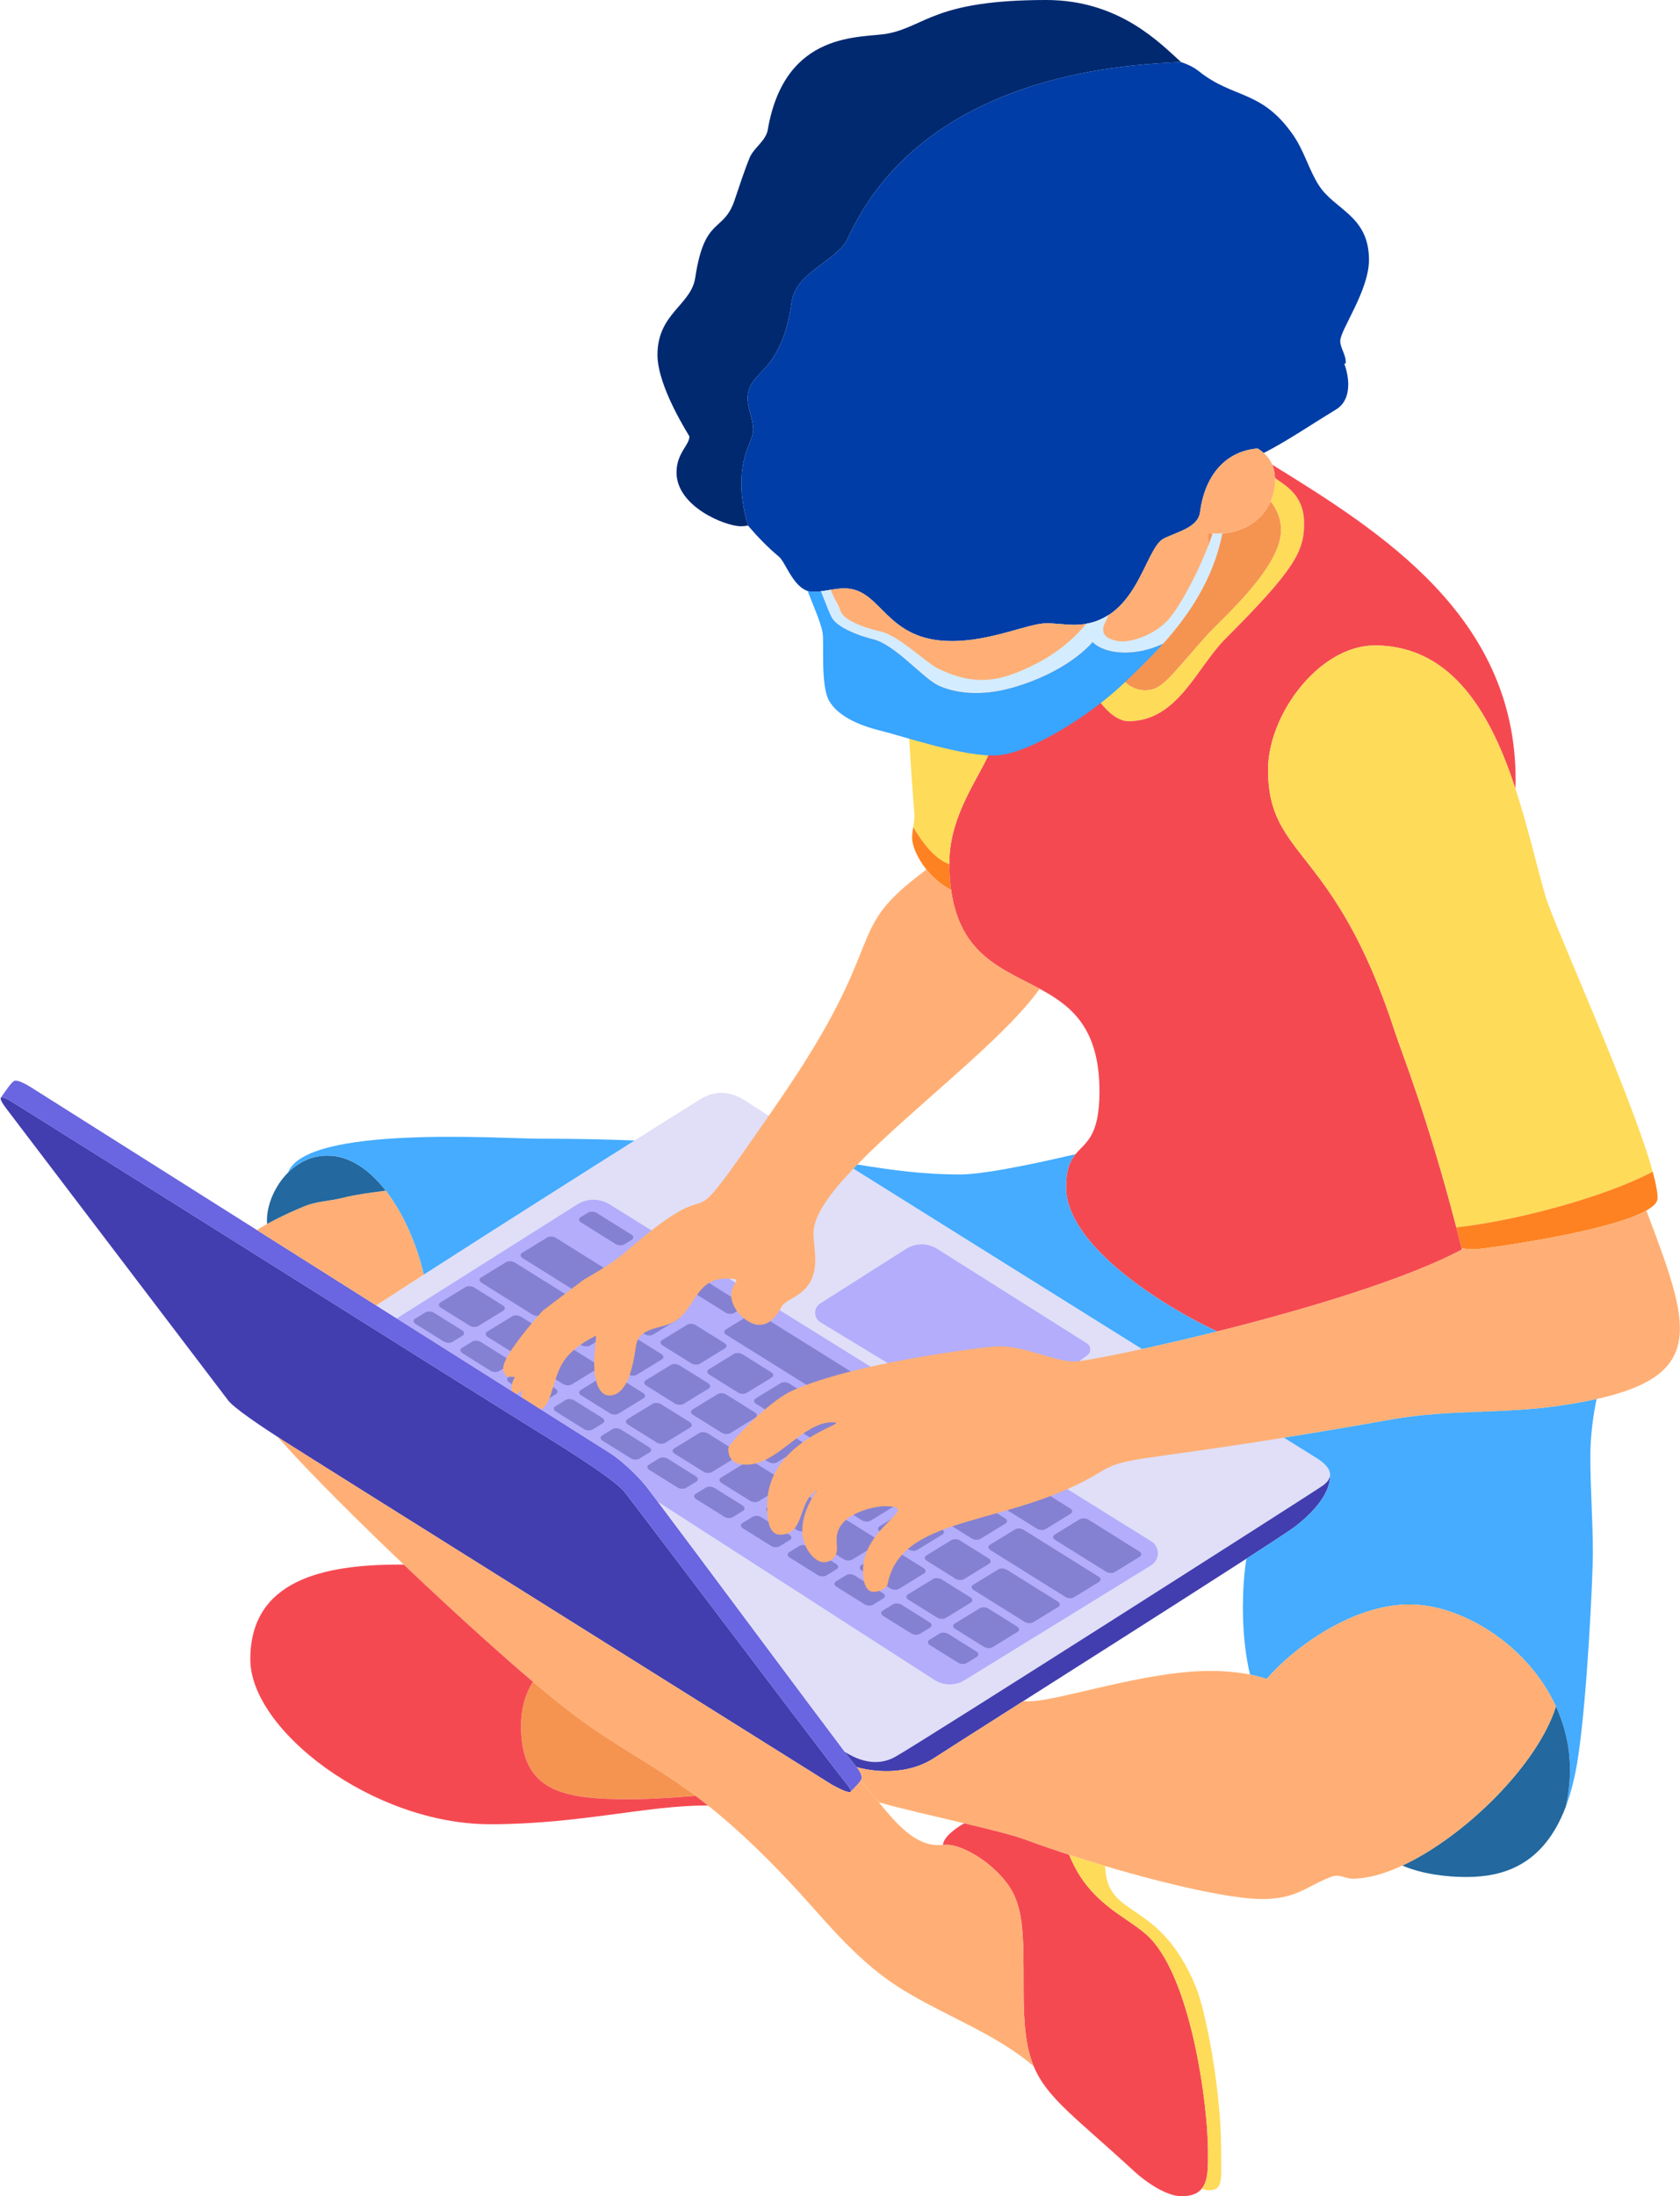 <?xml version="1.0" encoding="UTF-8"?><svg xmlns="http://www.w3.org/2000/svg" xmlns:xlink="http://www.w3.org/1999/xlink" height="700.0" preserveAspectRatio="xMidYMid meet" version="1.0" viewBox="-0.2 0.0 535.6 700.0" width="535.6" zoomAndPan="magnify"><defs><clipPath id="a"><path d="M 231 385 L 535.359 385 L 535.359 508 L 231 508 Z M 231 385"/></clipPath></defs><g><g><path d="M 270.961 571.086 C 270.48 571.562 267.84 570.383 265.047 568.848 C 265.047 568.848 96.406 463.25 90.016 459.094 C 83.609 454.938 73.848 448.531 72.254 445.969 L 1.695 353.176 C 0.344 351.371 -0.242 350.191 0.094 349.828 C 0.371 349.559 1.195 349.777 2.656 350.613 C 4.875 351.883 71.18 393.562 119.965 424.188 C 121.887 425.398 123.777 426.586 125.641 427.75 C 131.891 431.676 137.781 435.383 143.121 438.723 C 157.098 447.484 167.301 453.871 170.328 455.734 C 183.613 463.891 195.93 471.891 198.809 475.41 C 200.766 477.812 230.586 517.266 250.801 543.898 C 260.266 556.359 267.629 566.008 269.051 567.734 C 270.762 569.809 271.258 570.785 270.961 571.086" fill="#423eaf"/></g><g><path d="M 274.465 566.879 C 274.312 567.934 271.449 570.547 270.961 571.086 C 271.258 570.785 270.762 569.809 269.051 567.734 C 267.629 566.008 260.266 556.359 250.801 543.898 C 230.586 517.266 200.766 477.812 198.809 475.41 C 195.93 471.891 183.613 463.891 170.328 455.734 C 167.301 453.871 157.098 447.484 143.121 438.723 C 137.781 435.383 131.898 431.684 125.648 427.758 C 123.785 426.598 121.887 425.398 119.965 424.188 C 71.18 393.562 4.875 351.883 2.656 350.613 C 1.195 349.777 0.371 349.551 0.094 349.816 C 1.234 348.273 3.367 344.883 4.414 344.488 C 5.457 344.105 8.281 345.602 10.5 347.07 L 119.734 416.066 L 126.281 420.195 L 194.324 463.172 C 197.129 464.93 202.246 469.41 205.527 473.414 C 205.961 473.941 207.383 475.816 209.551 478.676 C 221.934 495.121 258.434 544.234 269.109 558.336 C 270.738 560.504 271.77 561.84 272.008 562.109 C 272.363 562.512 272.672 562.887 272.949 563.23 C 274.242 564.91 274.602 566.008 274.465 566.879" fill="#6a65e0"/></g><g><path d="M 346.492 431.945 L 336.402 439.527 L 303.535 447.055 L 261.199 421.363 C 259.098 419.906 259.164 416.777 261.324 415.402 L 288.672 398.027 C 291.688 396.117 295.527 396.109 298.551 398.008 L 346.34 428.145 C 347.703 429.008 347.777 430.977 346.492 431.945 Z M 419.363 464.613 C 413.363 460.898 243.082 354.57 239.848 352.418 C 236.613 350.25 230.73 345.574 222.809 350.5 C 215.129 355.27 155.426 392.863 119.734 416.066 L 126.281 420.195 L 183.797 383.879 C 186.965 381.883 190.984 381.871 194.164 383.848 L 366.805 491.215 C 369.676 493 369.668 497.176 366.785 498.941 L 307.363 535.516 C 304.367 537.359 300.578 537.32 297.621 535.41 L 209.551 478.676 C 221.934 495.121 258.434 544.234 269.109 558.336 C 273.371 561.082 279.305 563.184 285.094 560.008 C 292.523 555.934 418.531 475.652 421.523 473.492 C 422.918 472.492 423.84 471.312 423.84 469.969 C 423.84 468.402 422.59 466.609 419.363 464.613" fill="#e0dff7"/></g><g><path d="M 423.84 469.969 C 424.105 475.883 418.531 482.016 412.77 486.488 C 407.012 490.973 308.008 553.535 297.656 560.293 C 288.684 566.16 277.836 564.613 272.957 563.242 C 272.672 562.887 272.363 562.512 272.008 562.109 C 271.77 561.84 270.738 560.504 269.109 558.336 C 273.371 561.082 279.305 563.184 285.094 560.008 C 292.523 555.934 418.531 475.652 421.523 473.492 C 422.918 472.492 423.84 471.312 423.84 469.969" fill="#423eaf"/></g><g><path d="M 346.492 431.945 L 336.402 439.527 L 303.535 447.055 L 261.199 421.363 C 259.098 419.906 259.164 416.777 261.324 415.402 L 288.672 398.027 C 291.688 396.117 295.527 396.109 298.551 398.008 L 346.34 428.145 C 347.703 429.008 347.777 430.977 346.492 431.945" fill="#b3adfb"/></g><g><path d="M 366.785 498.941 L 307.363 535.516 C 304.367 537.359 300.578 537.32 297.621 535.41 L 209.551 478.676 C 207.383 475.816 205.961 473.941 205.527 473.414 C 202.246 469.41 197.129 464.93 194.324 463.172 L 126.281 420.195 L 183.797 383.879 C 186.965 381.883 190.984 381.871 194.164 383.848 L 366.805 491.215 C 369.676 493 369.668 497.176 366.785 498.941" fill="#b3adfb"/></g><g><path d="M 312.172 512.582 C 312.879 512.148 314.105 512.203 314.914 512.707 L 324.039 518.402 C 324.848 518.906 324.926 519.668 324.219 520.102 L 316.215 525.008 C 315.504 525.441 314.273 525.383 313.469 524.879 L 304.344 519.184 C 303.535 518.68 303.457 517.918 304.164 517.484 L 312.172 512.582" fill="#8581d2"/></g><g><path d="M 297.266 503.277 C 297.973 502.844 299.203 502.898 300.008 503.402 L 309.133 509.098 C 309.941 509.602 310.02 510.363 309.312 510.797 L 301.309 515.699 C 300.598 516.137 299.371 516.078 298.562 515.574 L 289.438 509.879 C 288.633 509.375 288.551 508.613 289.258 508.18 L 297.266 503.277" fill="#8581d2"/></g><g><path d="M 282.359 493.973 C 283.066 493.535 284.297 493.594 285.102 494.098 L 294.227 499.793 C 295.035 500.297 295.117 501.059 294.406 501.492 L 286.402 506.395 C 285.691 506.828 284.465 506.773 283.656 506.27 L 274.531 500.574 C 273.727 500.07 273.645 499.309 274.355 498.875 L 282.359 493.973" fill="#8581d2"/></g><g><path d="M 329.086 474.945 C 329.797 474.512 331.023 474.57 331.832 475.074 L 340.957 480.77 C 341.762 481.273 341.844 482.031 341.137 482.469 L 333.129 487.371 C 332.422 487.805 331.191 487.746 330.387 487.242 L 321.262 481.547 C 320.453 481.043 320.371 480.281 321.082 479.848 L 329.086 474.945" fill="#8581d2"/></g><g><path d="M 314.18 465.641 C 314.891 465.207 316.117 465.262 316.926 465.77 L 326.051 471.465 C 326.855 471.969 326.938 472.727 326.23 473.16 L 318.223 478.066 C 317.516 478.5 316.285 478.441 315.48 477.938 L 306.355 472.242 C 305.547 471.738 305.469 470.977 306.176 470.543 L 314.18 465.641" fill="#8581d2"/></g><g><path d="M 267.453 484.664 C 268.16 484.23 269.391 484.289 270.199 484.793 L 279.32 490.488 C 280.129 490.992 280.211 491.754 279.5 492.188 L 271.496 497.09 C 270.789 497.523 269.559 497.469 268.754 496.965 L 259.629 491.266 C 258.82 490.762 258.738 490.004 259.449 489.57 L 267.453 484.664" fill="#8581d2"/></g><g><path d="M 252.547 475.359 C 253.258 474.926 254.484 474.984 255.293 475.488 L 264.418 481.184 C 265.223 481.688 265.305 482.449 264.598 482.883 L 256.59 487.785 C 255.883 488.219 254.652 488.16 253.848 487.656 L 244.723 481.961 C 243.914 481.457 243.836 480.699 244.543 480.262 L 252.547 475.359" fill="#8581d2"/></g><g><path d="M 237.641 466.055 C 238.352 465.621 239.578 465.676 240.387 466.184 L 249.512 471.879 C 250.316 472.383 250.398 473.141 249.691 473.574 L 241.684 478.48 C 240.977 478.914 239.746 478.855 238.941 478.352 L 229.816 472.656 C 229.008 472.152 228.93 471.391 229.637 470.957 L 237.641 466.055" fill="#8581d2"/></g><g><path d="M 222.738 456.75 C 223.445 456.316 224.676 456.371 225.48 456.875 L 234.605 462.574 C 235.414 463.078 235.492 463.836 234.785 464.27 L 226.781 469.176 C 226.07 469.609 224.844 469.551 224.035 469.047 L 214.91 463.352 C 214.105 462.848 214.023 462.086 214.73 461.652 L 222.738 456.75" fill="#8581d2"/></g><g><path d="M 207.832 447.445 C 208.539 447.012 209.77 447.066 210.574 447.57 L 219.699 453.266 C 220.508 453.77 220.59 454.531 219.879 454.965 L 211.875 459.867 C 211.164 460.305 209.938 460.246 209.129 459.742 L 200.004 454.047 C 199.199 453.543 199.117 452.781 199.824 452.348 L 207.832 447.445" fill="#8581d2"/></g><g><path d="M 192.926 438.141 C 193.633 437.703 194.863 437.762 195.672 438.266 L 204.797 443.961 C 205.602 444.465 205.684 445.227 204.973 445.66 L 196.969 450.562 C 196.262 450.996 195.031 450.941 194.223 450.438 L 185.102 444.742 C 184.293 444.238 184.211 443.477 184.922 443.043 L 192.926 438.141" fill="#8581d2"/></g><g><path d="M 178.02 428.832 C 178.73 428.398 179.957 428.457 180.766 428.961 L 189.891 434.656 C 190.695 435.16 190.777 435.922 190.066 436.355 L 182.062 441.258 C 181.355 441.691 180.125 441.637 179.32 441.133 L 170.195 435.434 C 169.387 434.93 169.309 434.172 170.016 433.738 L 178.02 428.832" fill="#8581d2"/></g><g><path d="M 303.109 490.875 C 303.816 490.438 305.047 490.496 305.855 491 L 314.977 496.695 C 315.785 497.199 315.863 497.961 315.156 498.395 L 307.152 503.297 C 306.441 503.734 305.215 503.676 304.406 503.172 L 295.281 497.477 C 294.477 496.973 294.395 496.211 295.105 495.777 L 303.109 490.875" fill="#8581d2"/></g><g><path d="M 288.203 481.566 C 288.91 481.133 290.141 481.191 290.949 481.695 L 300.07 487.391 C 300.879 487.895 300.961 488.656 300.254 489.09 L 292.246 493.992 C 291.539 494.426 290.309 494.371 289.504 493.867 L 280.379 488.172 C 279.57 487.664 279.488 486.906 280.199 486.473 L 288.203 481.566" fill="#8581d2"/></g><g><path d="M 273.297 472.262 C 274.008 471.828 275.234 471.887 276.043 472.391 L 285.168 478.086 C 285.973 478.59 286.055 479.352 285.348 479.785 L 277.34 484.688 C 276.633 485.121 275.402 485.066 274.598 484.562 L 265.473 478.863 C 264.664 478.359 264.586 477.602 265.293 477.164 L 273.297 472.262" fill="#8581d2"/></g><g><path d="M 258.391 462.957 C 259.102 462.523 260.328 462.578 261.137 463.086 L 270.262 468.781 C 271.07 469.285 271.148 470.047 270.441 470.48 L 262.434 475.383 C 261.727 475.816 260.496 475.758 259.691 475.254 L 250.566 469.559 C 249.758 469.055 249.68 468.297 250.387 467.859 L 258.391 462.957" fill="#8581d2"/></g><g><path d="M 243.488 453.652 C 244.195 453.219 245.426 453.273 246.23 453.777 L 255.355 459.477 C 256.164 459.98 256.242 460.738 255.535 461.176 L 247.531 466.078 C 246.82 466.512 245.594 466.453 244.785 465.949 L 235.66 460.254 C 234.855 459.75 234.773 458.988 235.48 458.555 L 243.488 453.652" fill="#8581d2"/></g><g><path d="M 228.582 444.348 C 229.289 443.914 230.52 443.969 231.324 444.473 L 240.449 450.172 C 241.258 450.676 241.34 451.434 240.629 451.867 L 232.625 456.773 C 231.914 457.207 230.688 457.148 229.879 456.645 L 220.758 450.949 C 219.949 450.445 219.867 449.684 220.574 449.25 L 228.582 444.348" fill="#8581d2"/></g><g><path d="M 213.676 435.039 C 214.383 434.609 215.613 434.664 216.422 435.168 L 225.547 440.863 C 226.352 441.367 226.434 442.129 225.723 442.562 L 217.719 447.465 C 217.012 447.902 215.781 447.844 214.973 447.34 L 205.852 441.645 C 205.043 441.141 204.961 440.379 205.672 439.945 L 213.676 435.039" fill="#8581d2"/></g><g><path d="M 198.77 425.734 C 199.48 425.301 200.707 425.359 201.516 425.863 L 210.641 431.559 C 211.445 432.062 211.527 432.824 210.82 433.258 L 202.812 438.16 C 202.105 438.594 200.875 438.539 200.066 438.035 L 190.945 432.34 C 190.137 431.836 190.059 431.074 190.766 430.641 L 198.77 425.734" fill="#8581d2"/></g><g><path d="M 183.863 416.43 C 184.574 415.996 185.801 416.055 186.609 416.559 L 195.734 422.254 C 196.539 422.758 196.621 423.52 195.914 423.953 L 187.906 428.855 C 187.199 429.289 185.973 429.234 185.164 428.73 L 176.039 423.031 C 175.23 422.527 175.152 421.77 175.859 421.336 L 183.863 416.43" fill="#8581d2"/></g><g><path d="M 163.113 419.527 C 163.824 419.094 165.051 419.152 165.859 419.656 L 174.984 425.352 C 175.789 425.855 175.871 426.617 175.164 427.051 L 167.156 431.953 C 166.449 432.387 165.219 432.328 164.414 431.824 L 155.289 426.129 C 154.48 425.625 154.402 424.863 155.109 424.43 L 163.113 419.527" fill="#8581d2"/></g><g><path d="M 148.211 410.223 C 148.918 409.789 150.148 409.844 150.953 410.352 L 160.078 416.047 C 160.887 416.551 160.965 417.309 160.258 417.742 L 152.254 422.648 C 151.543 423.082 150.316 423.023 149.508 422.52 L 140.383 416.824 C 139.574 416.32 139.496 415.559 140.203 415.125 L 148.211 410.223" fill="#8581d2"/></g><g><path d="M 323.395 487.469 C 324.105 487.035 325.332 487.09 326.141 487.594 L 350.008 502.496 C 350.816 503 350.898 503.762 350.188 504.195 L 342.184 509.098 C 341.477 509.531 340.246 509.477 339.438 508.973 L 315.57 494.07 C 314.762 493.566 314.68 492.805 315.391 492.371 L 323.395 487.469" fill="#8581d2"/></g><g><path d="M 239.188 418.84 C 239.895 418.402 241.125 418.461 241.934 418.965 L 310.973 462.066 C 311.781 462.57 311.859 463.328 311.152 463.766 L 303.145 468.668 C 302.438 469.102 301.211 469.043 300.402 468.539 L 231.363 425.441 C 230.555 424.938 230.473 424.176 231.184 423.742 L 239.188 418.84" fill="#8581d2"/></g><g><path d="M 318.07 500.203 C 318.777 499.77 320.008 499.824 320.812 500.332 L 337.023 510.449 C 337.832 510.953 337.91 511.715 337.203 512.148 L 329.199 517.051 C 328.488 517.484 327.262 517.43 326.453 516.926 L 310.242 506.805 C 309.438 506.301 309.355 505.539 310.062 505.105 L 318.07 500.203" fill="#8581d2"/></g><g><path d="M 344.031 484.219 C 344.738 483.785 345.969 483.84 346.777 484.344 L 362.984 494.465 C 363.793 494.969 363.875 495.73 363.164 496.164 L 355.16 501.066 C 354.453 501.5 353.223 501.445 352.414 500.941 L 336.203 490.82 C 335.398 490.316 335.316 489.555 336.027 489.121 L 344.031 484.219" fill="#8581d2"/></g><g><path d="M 161.164 402.266 C 161.871 401.832 163.102 401.891 163.906 402.395 L 180.117 412.516 C 180.926 413.02 181.008 413.777 180.297 414.215 L 172.293 419.117 C 171.586 419.551 170.355 419.492 169.547 418.988 L 153.34 408.867 C 152.531 408.363 152.449 407.605 153.156 407.172 L 161.164 402.266" fill="#8581d2"/></g><g><path d="M 299.375 520.656 C 300.086 520.223 301.312 520.277 302.121 520.781 L 311.055 526.359 C 311.859 526.863 311.941 527.621 311.234 528.059 L 307.969 530.059 C 307.258 530.492 306.031 530.434 305.223 529.93 L 296.289 524.355 C 295.48 523.852 295.402 523.09 296.109 522.656 L 299.375 520.656" fill="#8581d2"/></g><g><path d="M 284.473 511.348 C 285.18 510.914 286.406 510.973 287.215 511.477 L 296.148 517.055 C 296.953 517.559 297.035 518.316 296.328 518.75 L 293.062 520.754 C 292.352 521.188 291.125 521.129 290.316 520.625 L 281.383 515.047 C 280.578 514.543 280.496 513.785 281.203 513.352 L 284.473 511.348" fill="#8581d2"/></g><g><path d="M 269.566 502.043 C 270.273 501.609 271.504 501.668 272.309 502.172 L 281.242 507.746 C 282.051 508.25 282.129 509.012 281.422 509.445 L 278.156 511.445 C 277.449 511.879 276.219 511.824 275.41 511.32 L 266.48 505.742 C 265.672 505.238 265.59 504.477 266.301 504.043 L 269.566 502.043" fill="#8581d2"/></g><g><path d="M 254.66 492.738 C 255.367 492.305 256.598 492.363 257.402 492.867 L 266.336 498.441 C 267.145 498.945 267.223 499.707 266.516 500.141 L 263.25 502.141 C 262.543 502.574 261.312 502.52 260.508 502.016 L 251.574 496.438 C 250.766 495.934 250.684 495.172 251.395 494.738 L 254.66 492.738" fill="#8581d2"/></g><g><path d="M 239.754 483.434 C 240.461 483 241.691 483.055 242.5 483.559 L 251.43 489.137 C 252.238 489.641 252.32 490.402 251.609 490.836 L 248.344 492.836 C 247.637 493.27 246.406 493.215 245.602 492.711 L 236.668 487.133 C 235.859 486.629 235.781 485.867 236.488 485.434 L 239.754 483.434" fill="#8581d2"/></g><g><path d="M 224.848 474.129 C 225.559 473.695 226.785 473.75 227.594 474.254 L 236.523 479.832 C 237.332 480.336 237.414 481.098 236.703 481.531 L 233.438 483.531 C 232.73 483.965 231.504 483.906 230.695 483.402 L 221.762 477.828 C 220.953 477.324 220.875 476.562 221.582 476.129 L 224.848 474.129" fill="#8581d2"/></g><g><path d="M 209.941 464.824 C 210.652 464.391 211.879 464.445 212.688 464.949 L 221.621 470.527 C 222.43 471.031 222.508 471.789 221.801 472.227 L 218.535 474.227 C 217.824 474.66 216.598 474.602 215.789 474.098 L 206.855 468.523 C 206.051 468.02 205.969 467.258 206.676 466.824 L 209.941 464.824" fill="#8581d2"/></g><g><path d="M 195.035 455.516 C 195.746 455.082 196.973 455.141 197.781 455.645 L 206.715 461.223 C 207.523 461.727 207.602 462.484 206.895 462.918 L 203.629 464.922 C 202.922 465.352 201.691 465.297 200.883 464.793 L 191.949 459.215 C 191.145 458.711 191.062 457.953 191.77 457.52 L 195.035 455.516" fill="#8581d2"/></g><g><path d="M 180.133 446.211 C 180.84 445.777 182.07 445.836 182.875 446.34 L 191.809 451.914 C 192.617 452.422 192.695 453.18 191.988 453.613 L 188.723 455.613 C 188.016 456.047 186.785 455.992 185.977 455.488 L 177.047 449.91 C 176.238 449.406 176.156 448.645 176.867 448.211 L 180.133 446.211" fill="#8581d2"/></g><g><path d="M 165.227 436.906 C 165.934 436.473 167.164 436.531 167.973 437.035 L 176.902 442.609 C 177.711 443.113 177.789 443.875 177.082 444.309 L 173.816 446.309 C 173.109 446.742 171.879 446.688 171.07 446.184 L 162.141 440.605 C 161.332 440.102 161.254 439.34 161.961 438.906 L 165.227 436.906" fill="#8581d2"/></g><g><path d="M 150.32 427.602 C 151.027 427.168 152.258 427.227 153.066 427.73 L 161.996 433.305 C 162.805 433.809 162.887 434.57 162.176 435.004 L 158.91 437.004 C 158.203 437.438 156.973 437.383 156.168 436.879 L 147.234 431.301 C 146.426 430.797 146.348 430.035 147.055 429.602 L 150.32 427.602" fill="#8581d2"/></g><g><path d="M 135.414 418.297 C 136.121 417.863 137.352 417.918 138.16 418.422 L 147.094 424 C 147.898 424.504 147.98 425.266 147.27 425.699 L 144.008 427.699 C 143.297 428.133 142.066 428.074 141.262 427.57 L 132.328 421.996 C 131.52 421.492 131.441 420.73 132.148 420.297 L 135.414 418.297" fill="#8581d2"/></g><g><path d="M 308.305 478.062 C 309.012 477.629 310.242 477.684 311.051 478.188 L 320.172 483.887 C 320.98 484.391 321.062 485.148 320.352 485.582 L 312.348 490.488 C 311.641 490.922 310.41 490.863 309.602 490.359 L 300.48 484.664 C 299.672 484.16 299.59 483.398 300.301 482.965 L 308.305 478.062" fill="#8581d2"/></g><g><path d="M 293.398 468.758 C 294.109 468.32 295.336 468.379 296.145 468.883 L 305.27 474.578 C 306.074 475.086 306.156 475.844 305.445 476.277 L 297.441 481.18 C 296.734 481.613 295.504 481.559 294.695 481.055 L 285.574 475.359 C 284.766 474.855 284.688 474.094 285.395 473.66 L 293.398 468.758" fill="#8581d2"/></g><g><path d="M 278.492 459.449 C 279.203 459.016 280.43 459.074 281.238 459.578 L 290.363 465.273 C 291.172 465.777 291.25 466.539 290.543 466.973 L 282.535 471.875 C 281.828 472.309 280.598 472.254 279.793 471.75 L 270.668 466.055 C 269.859 465.551 269.781 464.789 270.488 464.355 L 278.492 459.449" fill="#8581d2"/></g><g><path d="M 263.59 450.145 C 264.297 449.711 265.523 449.77 266.332 450.273 L 275.457 455.969 C 276.266 456.473 276.344 457.234 275.637 457.668 L 267.633 462.57 C 266.922 463.004 265.695 462.949 264.887 462.445 L 255.762 456.746 C 254.953 456.242 254.875 455.484 255.582 455.051 L 263.59 450.145" fill="#8581d2"/></g><g><path d="M 248.684 440.84 C 249.391 440.406 250.621 440.465 251.426 440.969 L 260.551 446.664 C 261.359 447.168 261.438 447.93 260.73 448.363 L 252.727 453.266 C 252.016 453.699 250.789 453.641 249.98 453.137 L 240.855 447.441 C 240.051 446.938 239.969 446.18 240.676 445.742 L 248.684 440.84" fill="#8581d2"/></g><g><path d="M 233.777 431.535 C 234.484 431.102 235.715 431.156 236.523 431.66 L 245.645 437.359 C 246.453 437.863 246.535 438.621 245.824 439.055 L 237.82 443.961 C 237.113 444.395 235.883 444.336 235.074 443.832 L 225.949 438.137 C 225.145 437.633 225.062 436.871 225.773 436.438 L 233.777 431.535" fill="#8581d2"/></g><g><path d="M 218.871 422.23 C 219.578 421.797 220.809 421.852 221.617 422.355 L 230.738 428.055 C 231.547 428.559 231.629 429.316 230.922 429.75 L 222.914 434.656 C 222.207 435.09 220.977 435.031 220.172 434.527 L 211.047 428.832 C 210.238 428.328 210.156 427.566 210.867 427.133 L 218.871 422.23" fill="#8581d2"/></g><g><path d="M 203.965 412.926 C 204.676 412.488 205.902 412.547 206.711 413.051 L 215.836 418.746 C 216.641 419.25 216.723 420.012 216.016 420.445 L 208.008 425.348 C 207.301 425.781 206.07 425.727 205.266 425.223 L 196.141 419.527 C 195.332 419.023 195.254 418.262 195.961 417.828 L 203.965 412.926" fill="#8581d2"/></g><g><path d="M 174.266 394.41 C 174.973 393.977 176.203 394.035 177.012 394.539 L 200.879 409.441 C 201.688 409.945 201.766 410.703 201.059 411.137 L 193.055 416.043 C 192.344 416.477 191.117 416.418 190.309 415.914 L 166.438 401.012 C 165.633 400.508 165.551 399.75 166.262 399.316 L 174.266 394.41" fill="#8581d2"/></g><g><path d="M 222.344 408.32 C 223.051 407.887 224.281 407.945 225.086 408.449 L 236.078 415.309 C 236.887 415.812 236.965 416.574 236.258 417.008 L 233.855 418.48 C 233.148 418.914 231.918 418.855 231.113 418.352 L 220.121 411.492 C 219.312 410.988 219.234 410.227 219.941 409.793 L 222.344 408.32" fill="#8581d2"/></g><g><path d="M 198.699 401.168 C 199.406 400.734 200.637 400.789 201.445 401.297 L 212.434 408.156 C 213.242 408.66 213.324 409.422 212.613 409.855 L 210.215 411.324 C 209.504 411.762 208.277 411.703 207.469 411.199 L 196.477 404.336 C 195.672 403.832 195.59 403.074 196.301 402.641 L 198.699 401.168" fill="#8581d2"/></g><g><path d="M 204.852 397.402 C 205.559 396.969 206.785 397.023 207.594 397.527 L 218.586 404.391 C 219.395 404.895 219.473 405.652 218.766 406.09 L 216.363 407.559 C 215.656 407.992 214.426 407.938 213.617 407.434 L 202.629 400.57 C 201.82 400.066 201.738 399.305 202.449 398.871 L 204.852 397.402" fill="#8581d2"/></g><g><path d="M 187.301 386.477 C 188.008 386.043 189.238 386.102 190.047 386.605 L 201.035 393.465 C 201.844 393.969 201.926 394.73 201.215 395.164 L 198.812 396.637 C 198.105 397.07 196.879 397.012 196.07 396.508 L 185.078 389.648 C 184.273 389.145 184.191 388.383 184.898 387.949 L 187.301 386.477" fill="#8581d2"/></g><g><path d="M 408.219 168.957 C 408.219 180.957 389.441 197.066 384.324 202.777 C 372.375 216.109 370.406 220.027 364.855 220.027 C 361.035 220.027 358.262 217.562 356.496 215.352 C 363.879 208.836 370.262 200.781 375.762 192.879 C 379.621 187.332 385.047 179.938 385.047 172.836 C 385.047 168.945 384.219 170.078 387.934 170.078 C 395.949 170.078 402.246 165.867 404.906 159.77 C 406.934 162.41 408.219 165.34 408.219 168.957" fill="#f59451"/></g><g><path d="M 415.562 166.883 C 415.562 175.781 412.465 181.602 390.566 203.496 C 381.281 212.781 375.34 229.887 359.5 229.887 C 355.824 229.887 351.32 225.75 348.961 221.227 C 349.344 220.941 349.727 220.672 350.113 220.402 C 352.32 218.867 354.449 217.176 356.496 215.352 C 358.262 217.562 361.035 220.027 364.855 220.027 C 370.406 220.027 372.375 216.109 384.324 202.777 C 389.441 197.066 408.219 180.957 408.219 168.957 C 408.219 165.34 406.934 162.41 404.906 159.77 C 405.809 157.715 406.301 155.441 406.301 153.039 C 406.301 152.801 406.289 152.57 406.281 152.34 C 409.457 154.77 415.562 157.543 415.562 166.883" fill="#fedb59"/></g><g><path d="M 404.074 245.336 C 404.074 273.934 425.129 269.215 444.559 329.02 C 446.668 335.484 454.754 355.352 464.098 391.188 C 464.656 393.367 465.234 395.602 465.809 397.906 C 465.848 398.012 465.883 398.121 465.898 398.246 C 447.621 407.988 415.023 417.59 387.852 424.379 C 371.281 416.652 339.676 397.273 339.676 378.402 C 339.676 372.641 340.992 369.938 342.684 367.867 C 345.836 364.047 350.32 362.43 350.32 347.875 C 350.32 327.652 341.387 320.629 331.266 315.152 C 319.414 308.742 305.926 304.457 303.027 283.691 C 302.688 281.188 302.469 278.469 302.453 275.445 L 302.453 274.922 C 302.453 259.383 312.789 246.758 315.652 238.867 C 321.992 238.867 328.293 235.25 333.535 232.133 C 339.012 228.875 343.816 224.895 348.969 221.219 C 351.328 225.758 355.828 229.883 359.504 229.883 C 375.332 229.883 381.277 212.773 390.57 203.5 C 412.469 181.602 415.566 175.781 415.566 166.887 C 415.566 157.539 409.461 154.766 406.273 152.336 C 406.219 150.734 405.914 149.328 405.391 148.105 C 439.75 169.355 482.992 196.312 482.992 248.504 C 482.992 249.477 482.973 250.449 482.938 251.402 C 475.371 228.352 463.219 205.73 438.059 205.73 C 420.52 205.73 404.074 227.578 404.074 245.336" fill="#f54951"/></g><g><path d="M 526.699 373.441 C 510.891 381.824 481.938 389.32 464.102 391.184 C 454.758 355.355 446.668 335.492 444.562 329.016 C 425.125 269.207 404.074 273.93 404.074 245.344 C 404.074 227.574 420.527 205.723 438.055 205.723 C 463.219 205.723 475.379 228.352 482.945 251.41 C 487.062 263.938 489.816 276.59 492.562 285.816 C 495.301 295.004 520.191 349.645 526.699 373.441" fill="#fedb59"/></g><g><path d="M 528.258 381.883 C 528.258 383.234 526.93 384.559 524.676 385.828 C 512.34 392.797 472.176 398.184 469.984 398.184 C 468.766 398.184 467.586 398.094 466.395 397.969 C 466.203 397.949 466.012 397.934 465.816 397.914 C 465.242 395.609 464.664 393.363 464.102 391.184 C 481.938 389.32 510.891 381.824 526.699 373.441 C 527.688 377.051 528.258 379.949 528.258 381.883" fill="#fe8221"/></g><g><path d="M 315.648 238.863 C 312.797 246.766 302.457 259.387 302.457 274.922 L 302.457 275.449 C 301.594 275.133 300.652 274.672 299.617 273.969 C 297.219 272.328 294.348 269.344 290.938 263.609 C 291.141 262.371 291.352 261.137 291.352 259.895 C 291.352 259.781 289.613 238.508 289.355 227.898 C 290.191 228.305 291.148 228.57 292.234 228.57 C 292.688 228.57 293.137 228.523 293.605 228.41 C 295.02 232.621 299.395 233.488 303.391 233.488 C 307.613 233.488 306.883 238.836 315.648 238.863" fill="#fedb59"/></g><g><path d="M 303.027 283.691 C 299.824 282 297.191 279.641 295.176 277.156 C 292.188 273.445 290.586 269.484 290.586 267.016 C 290.586 265.883 290.766 264.746 290.945 263.613 C 294.348 269.34 297.211 272.328 299.625 273.969 C 300.652 274.672 301.586 275.137 302.453 275.445 C 302.469 278.469 302.688 281.188 303.027 283.691" fill="#fe8221"/></g><g><path d="M 331.266 315.152 C 319.902 331.184 290.691 353.172 273.133 371.16 C 272.699 371.613 272.27 372.043 271.871 372.477 C 264.273 380.438 259.156 387.551 259.156 392.918 C 259.156 395.742 259.719 398.59 259.719 401.434 C 259.719 413.051 250.695 413.305 249.035 416.398 C 248.82 416.777 248.605 417.176 248.371 417.57 C 246.84 420.094 244.824 422.27 241.836 422.27 C 238.25 422.27 232.918 417.605 232.918 412.797 C 232.918 410.816 233.801 409.574 234.27 408.781 C 234.773 407.883 234.758 407.594 232.27 407.559 C 231.965 407.539 231.57 407.539 231.152 407.539 C 220.961 407.539 221.43 418.633 213.523 421.855 C 209.383 423.531 203.656 423.461 202.629 428.574 C 202.105 431.168 200.938 444.781 194.094 444.781 C 190.164 444.781 189.23 438.66 189.23 434.75 C 189.23 431.781 189.66 428.734 189.844 425.711 C 186.617 427.312 183.469 429.258 180.875 432.105 C 175.703 437.758 176.281 447.355 172.246 449.23 L 166.125 445.359 C 166.07 445.051 166.051 444.727 166.051 444.367 C 166.051 441.848 165.926 443.918 164.449 444.297 L 162.992 443.395 C 162.918 443.125 162.883 442.836 162.883 442.566 C 162.883 438.57 165.676 438.84 161.984 438.84 C 161.387 438.84 160.219 437.867 160.219 436.137 C 160.219 432.051 170.105 420.777 172.859 417.734 L 185.969 407.828 C 190.816 405 195.137 402.57 199.422 398.879 C 202.555 396.156 205.238 393.961 207.527 392.16 C 228.723 375.684 218.223 393.691 237.637 366.066 C 239.691 363.129 242.086 359.672 244.914 355.602 C 245.797 354.305 246.73 352.953 247.723 351.516 C 284.895 297.703 267.352 297.688 295.176 277.156 C 297.191 279.641 299.824 282 303.027 283.691 C 305.926 304.457 319.414 308.742 331.266 315.152" fill="#ffaf75"/></g><g><path d="M 134.922 406.246 C 129.555 409.699 124.438 413.012 119.734 416.066 L 81.719 392.059 C 82.738 391.387 83.832 390.742 84.957 390.109 C 89.621 387.496 94.844 385.262 97.051 384.379 C 100.91 382.832 104.75 382.852 108.887 381.812 C 113.688 380.613 118.258 380.113 122.797 379.492 C 128.461 386.766 132.723 396.656 134.922 406.246" fill="#ffaf75"/></g><g><path d="M 122.797 379.492 C 118.258 380.113 113.688 380.613 108.887 381.812 C 104.75 382.852 100.91 382.832 97.051 384.379 C 94.844 385.262 89.621 387.496 84.957 390.109 C 84.918 389.703 84.906 389.312 84.906 388.918 C 84.906 384.051 87.344 378.031 91.609 373.758 C 94.832 370.543 99.086 368.316 104.125 368.316 C 111.199 368.316 117.594 372.801 122.797 379.492" fill="#23689e"/></g><g><path d="M 202.121 363.508 C 183.93 374.988 157.309 391.855 134.922 406.246 C 132.723 396.656 128.461 386.766 122.797 379.492 C 117.594 372.801 111.199 368.316 104.125 368.316 C 99.086 368.316 94.832 370.543 91.609 373.758 C 97.289 358.496 159.883 362.93 171.613 362.93 C 182.949 362.93 193.051 363.141 202.121 363.508" fill="#45acff"/></g><g><path d="M 387.852 424.379 C 379.078 426.574 370.848 428.465 363.879 429.98 C 333.66 411.105 297.355 388.434 271.871 372.477 C 272.27 372.043 272.699 371.613 273.133 371.16 C 284.262 372.965 293.988 374.332 305.855 374.332 C 315.148 374.332 336.668 369.27 342.684 367.867 C 340.992 369.938 339.676 372.641 339.676 378.402 C 339.676 397.273 371.281 416.652 387.852 424.379" fill="#45acff"/></g><g clip-path="url(#a)"><path d="M 508.809 445.922 C 505.254 446.719 501.301 447.43 496.883 448.07 C 478.613 450.742 461.863 449.164 443.605 452.402 C 430.051 454.801 418.691 456.703 409.121 458.227 C 361.785 465.832 358.359 464.363 350.484 469.211 C 347.09 471.305 343.613 473.078 340.117 474.613 C 313.996 486.191 286.781 484.867 282.809 504.738 C 282.809 505.699 280.926 507.34 278.305 507.34 C 275.406 507.34 274.953 503.32 274.953 500.41 C 274.953 486.289 294.652 480.051 281.559 480.051 C 279.898 480.051 266.516 481.855 266.516 490.629 C 266.516 491.598 266.633 492.566 266.633 493.535 C 266.633 496.715 264.23 497.934 262.398 497.934 C 259.699 497.934 255.582 493.613 255.582 487.758 C 255.582 483.34 257.637 478.684 260.246 475.02 C 254.086 478.379 256.531 489.148 248.547 489.148 C 244.965 489.148 244.359 484.453 244.359 479.875 C 244.359 458.121 272.699 453.324 265.059 453.324 C 255.668 453.324 247.605 466.82 237.891 466.82 C 234.25 466.82 231.977 465.477 231.977 461.703 C 231.977 460.148 244.609 446.863 252.09 443.387 C 258.684 440.324 267.918 437.723 277.395 435.609 C 279.18 435.199 280.973 434.812 282.77 434.461 C 299.941 430.953 316.418 429.094 317.961 429.094 C 327.18 429.094 335.777 433.961 342.375 433.961 C 342.699 433.961 343.258 433.91 344.016 433.809 C 347.309 433.375 354.469 432.031 363.879 429.984 C 370.855 428.469 379.074 426.566 387.859 424.371 C 415.027 417.594 447.629 407.992 465.906 398.238 C 466.066 398.152 466.23 398.066 466.395 397.969 C 467.586 398.094 468.766 398.184 469.984 398.184 C 472.176 398.184 512.34 392.797 524.676 385.828 C 538.289 421.941 544.355 437.98 508.809 445.922" fill="#ffaf75"/></g><g><path d="M 506.82 464.113 C 506.82 474.48 507.625 484.762 507.625 495.121 C 507.625 501.984 505.867 540.719 502.863 560.359 C 501.934 566.438 500.609 571.574 498.969 575.895 C 499.832 572.074 500.312 568.145 500.312 564.074 C 500.312 556.789 498.66 550.004 495.848 543.887 C 486.793 524.16 465.723 511.383 449.199 511.383 C 430.098 511.383 410.945 526.406 403.699 535.105 C 401.816 534.574 399.609 533.953 398.312 533.711 C 397.172 528.941 396.047 521.723 396.047 512.41 C 396.047 507.168 396.371 501.953 397.152 496.809 C 405.629 491.34 411.492 487.488 412.77 486.488 C 418.531 482.016 424.105 475.883 423.84 469.969 C 423.84 468.402 422.59 466.609 419.363 464.613 C 418.566 464.121 414.902 461.84 409.121 458.227 C 418.691 456.703 430.051 454.801 443.605 452.402 C 461.863 449.164 478.613 450.742 496.883 448.07 C 501.301 447.43 505.254 446.719 508.809 445.922 C 507.902 450.27 506.82 456.961 506.82 464.113" fill="#45acff"/></g><g><path d="M 500.312 564.074 C 500.312 568.145 499.832 572.074 498.969 575.895 C 491.844 594.66 478.883 598.25 467.219 598.25 C 461.395 598.25 453.434 597.414 446.879 594.602 C 466.855 585.328 490.078 562.379 495.848 543.887 C 498.66 550.004 500.312 556.789 500.312 564.074" fill="#23689e"/></g><g><path d="M 495.848 543.887 C 490.078 562.379 466.855 585.328 446.879 594.602 C 441.176 597.254 435.742 598.789 431.047 598.789 C 429.301 598.789 427.66 597.84 425.91 597.84 C 425.441 597.84 424.973 597.906 424.48 598.09 C 416.496 600.961 413.566 605.277 402.074 605.277 C 392.562 605.277 372.363 600.766 352.117 594.746 C 348.277 593.605 344.438 592.414 340.664 591.188 C 335.77 589.594 330.996 587.941 326.508 586.281 C 322.848 584.926 315.391 583.086 307.191 581.137 C 297.398 578.801 286.578 576.344 279.965 574.414 C 277.902 571.891 275.945 569.488 274.062 567.703 C 274.281 567.387 274.438 567.102 274.465 566.879 C 274.602 566.008 274.242 564.91 272.957 563.242 C 277.836 564.613 288.684 566.16 297.656 560.293 C 300.77 558.27 311.855 551.211 326.027 542.199 C 326.543 542.246 327.07 542.266 327.602 542.266 C 337.246 542.266 364.57 532.57 385.527 532.57 C 389.809 532.57 394.059 532.914 398.312 533.711 C 399.609 533.953 401.816 534.574 403.699 535.105 C 410.945 526.406 430.098 511.383 449.199 511.383 C 465.723 511.383 486.793 524.16 495.848 543.887" fill="#ffaf75"/></g><g><path d="M 382.941 697.582 C 381.715 699.098 379.719 700 376.492 700 C 371.262 700 364.348 694.777 361.613 692.254 C 342.875 674.953 333.617 668.809 329.355 658.578 C 326.918 652.699 326.121 645.484 326.121 634.039 C 326.121 616.191 326.277 607.391 320.699 600.066 C 314.898 592.441 305.828 588 301.836 588 C 301.375 588 300.895 588.02 300.414 588.035 C 300.598 585.629 304.102 582.902 307.184 581.137 C 315.391 583.086 322.848 584.926 326.508 586.281 C 330.996 587.941 335.77 589.594 340.664 591.188 C 346.801 606.402 358.117 610.375 365.098 616.434 C 379.316 628.75 384.93 670.441 384.93 685.867 C 384.93 690.609 385.055 694.988 382.941 697.582" fill="#f54951"/></g><g><path d="M 385.285 698.098 C 384.496 698.098 383.711 697.898 382.941 697.582 C 385.055 694.988 384.93 690.609 384.93 685.867 C 384.93 670.441 379.316 628.75 365.098 616.434 C 358.117 610.375 346.801 606.402 340.664 591.188 C 344.438 592.414 348.277 593.605 352.117 594.746 C 352.734 612.199 369.176 604.539 381.09 633.348 C 383.973 640.297 389.105 665.336 389.105 685.227 C 389.105 694.309 389.902 698.098 385.285 698.098" fill="#fedb59"/></g><g><path d="M 329.355 658.566 C 317.215 648.219 301.797 642.844 287.77 634.289 C 276.902 627.676 268.301 618.543 259.941 609.09 C 258.23 607.16 256.516 605.25 254.785 603.348 C 245.684 593.402 236.074 583.879 225.523 575.48 C 224.23 574.434 222.914 573.418 221.59 572.418 C 209.262 563.137 195.43 556.145 183.121 546.824 C 178.555 543.359 174.109 539.75 169.73 536.043 C 164.613 531.727 159.602 527.281 154.621 522.809 C 145.816 514.895 137.121 506.859 128.539 498.691 C 121.59 492.086 114.723 485.395 107.945 478.617 C 101.754 472.406 95.609 466.121 89.746 459.602 C 89.246 459.055 88.746 458.496 88.238 457.941 C 88.852 458.344 89.449 458.727 90.016 459.094 C 96.406 463.25 265.047 568.848 265.047 568.848 C 267.84 570.383 270.48 571.562 270.961 571.086 C 271.344 570.66 273.227 568.934 274.062 567.703 C 275.945 569.488 277.902 571.891 279.965 574.414 C 285.246 580.848 291.285 588.074 298.809 588.074 C 299.348 588.074 299.887 588.055 300.414 588.035 C 300.895 588.02 301.375 588 301.836 588 C 305.828 588 314.898 592.441 320.699 600.066 C 326.277 607.391 326.121 616.191 326.121 634.039 C 326.121 645.484 326.918 652.691 329.355 658.566" fill="#ffaf75"/></g><g><path d="M 221.59 572.418 C 214.523 572.926 207.516 573.465 200.469 573.465 C 179.195 573.465 165.902 571.074 165.902 550.059 C 165.902 545.105 167.07 540.184 169.73 536.043 C 174.109 539.75 178.555 543.359 183.121 546.824 C 195.43 556.145 209.262 563.137 221.57 572.398 C 221.578 572.41 221.578 572.41 221.59 572.418" fill="#f59451"/></g><g><path d="M 225.523 575.48 C 225.18 575.473 224.824 575.473 224.48 575.473 C 206.094 575.473 184.168 581.434 156.117 581.434 C 118.496 581.434 79.598 551.336 79.598 528.883 C 79.598 503.594 102.922 498.672 127.223 498.672 C 127.664 498.672 128.098 498.684 128.539 498.691 C 137.121 506.859 145.816 514.895 154.621 522.809 C 159.602 527.281 164.613 531.727 169.73 536.043 C 167.07 540.184 165.902 545.105 165.902 550.059 C 165.902 571.074 179.195 573.465 200.469 573.465 C 207.516 573.465 214.523 572.926 221.59 572.418 C 222.914 573.418 224.23 574.434 225.523 575.48" fill="#f54951"/></g><g><path d="M 376.34 19.785 C 375.332 19.824 374.344 19.871 373.352 19.922 C 286.301 24.219 271.871 74.398 269.023 77.836 C 263.578 84.41 253.309 87.598 252.137 96.508 C 251.078 104.492 248.574 112.512 242.797 118.289 C 240.215 120.871 238.148 123.254 238.148 126.891 C 238.148 130.336 239.926 133.668 239.926 136.934 C 239.926 140.648 236.172 143.805 236.172 154.191 C 236.172 158.676 236.969 163.18 238.312 167.488 C 237.523 167.66 236.777 167.738 236.008 167.738 C 231.102 167.738 215.484 161.508 215.484 150.594 C 215.484 144.383 219.594 141.895 219.594 139.109 C 219.594 138.898 209.406 123.379 209.406 113.098 C 209.406 99.855 220.129 97.293 221.453 88.5 C 224.41 68.793 230.344 74.285 233.906 64.051 C 235.422 59.672 236.969 54.699 238.793 50.273 C 240.078 47.137 243.969 44.906 244.57 41.375 C 250.062 9.332 274.688 12.27 282.809 10.703 C 294.902 8.363 297.766 0 333.332 0 C 356.918 0 369.898 14.082 376.34 19.785" fill="#002970"/></g><g><path d="M 428.359 115.879 C 429.109 117.914 429.629 120.285 429.629 122.562 C 429.629 125.746 428.609 128.781 425.719 130.527 C 418.676 134.789 412.27 139.168 405.379 142.949 C 404.496 143.441 403.602 143.922 402.691 144.383 C 402.113 143.863 401.473 143.395 400.762 142.941 C 389.277 143.922 383.664 153.098 382.395 163.195 C 381.781 168.133 375.281 169.426 370.84 171.645 C 364.492 174.824 362.438 199.156 342.172 199.156 C 339.266 199.156 336.316 198.66 333.457 198.66 C 327.629 198.66 315.992 204.332 303.285 204.332 C 281.695 204.332 281.148 187.531 268.973 187.531 C 267.246 187.531 265.488 187.84 263.742 188.129 C 262.156 188.387 260.586 188.637 259.047 188.637 C 253.039 188.637 250.457 179.363 248.133 177.426 C 244.293 174.227 241.258 170.98 238.359 167.621 C 236.969 163.18 236.172 158.676 236.172 154.191 C 236.172 143.805 239.926 140.648 239.926 136.934 C 239.926 133.668 238.148 130.336 238.148 126.891 C 238.148 123.254 240.215 120.871 242.797 118.289 C 248.574 112.512 251.078 104.492 252.137 96.508 C 253.309 87.598 263.578 84.41 269.023 77.836 C 271.871 74.398 286.301 24.219 373.352 19.922 C 374.344 19.871 375.332 19.824 376.34 19.785 C 378.324 20.477 380.266 21.312 381.973 22.684 C 393.031 31.527 401.789 28.539 411.801 42.652 C 415.66 48.086 416.938 53.875 420.266 59.078 C 425.309 66.949 436.242 68.715 436.242 82.828 C 436.242 92.637 427.082 105.148 427.082 108.672 C 427.082 110.906 428.832 112.988 428.832 115.285 C 428.832 115.484 428.82 115.695 428.793 115.898 L 428.359 115.879" fill="#003da6"/></g><g><path d="M 406.301 153.039 C 406.301 155.441 405.809 157.715 404.906 159.77 C 402.246 165.867 395.949 170.078 387.934 170.078 C 384.219 170.078 385.047 168.945 385.047 172.836 C 385.047 179.938 379.621 187.332 375.762 192.879 C 370.262 200.781 363.879 208.836 356.496 215.352 C 354.449 217.176 352.32 218.867 350.113 220.402 C 349.727 220.672 349.344 220.941 348.961 221.227 C 343.824 224.887 339.004 228.879 333.531 232.133 C 328.301 235.242 321.984 238.863 315.707 238.863 C 306.883 238.836 307.613 233.488 303.391 233.488 C 299.395 233.488 295.02 232.621 293.605 228.41 C 293.137 228.523 292.688 228.57 292.234 228.57 C 291.148 228.57 290.191 228.305 289.355 227.898 C 286.523 226.496 284.988 223.445 283.836 223.445 C 282.211 223.445 278.285 227.227 273.832 227.227 C 270.078 227.227 267.273 224.926 267.273 219.137 C 267.273 214.219 269.156 209.422 269.156 204.469 C 269.156 196.047 266.902 191.699 263.742 188.129 C 265.488 187.84 267.246 187.531 268.973 187.531 C 281.148 187.531 281.695 204.332 303.285 204.332 C 315.992 204.332 327.629 198.66 333.457 198.66 C 336.316 198.66 339.266 199.156 342.172 199.156 C 362.438 199.156 364.492 174.824 370.84 171.645 C 375.281 169.426 381.781 168.133 382.395 163.195 C 383.664 153.098 389.27 143.922 400.75 142.941 C 401.461 143.395 402.113 143.863 402.691 144.383 C 403.883 145.445 404.793 146.656 405.387 148.086 C 405.914 149.324 406.223 150.734 406.281 152.34 C 406.289 152.57 406.301 152.801 406.301 153.039" fill="#ffaf75"/></g><g><path d="M 386.391 170.012 C 383.652 178.477 377.578 190.75 373.16 196.445 C 369.012 201.934 360.398 205.188 355.93 204.293 C 351.398 203.336 351.398 201.359 351.527 200.02 C 351.582 199.449 352.301 197.953 353.285 195.949 C 351.238 197.289 348.895 198.305 346.129 198.797 C 338.949 207.578 329.508 212.422 321.984 215.078 C 311.391 218.777 303.926 215.336 299.395 213.355 C 294.863 211.312 286.762 202.699 280.379 201.23 C 274 199.766 269.785 197.656 268.32 195.742 C 267.434 194.629 266.148 191.328 264.629 187.992 C 264.336 188.039 264.039 188.078 263.742 188.129 C 263 188.25 262.262 188.363 261.527 188.457 C 263.055 192.266 264.34 195.945 265.258 197.273 C 266.852 199.508 271.383 202.062 278.273 203.785 C 285.164 205.57 293.906 215.973 298.758 218.398 C 303.672 220.758 312.285 222.352 323.578 218.906 C 333.148 216.035 342.469 210.996 348.145 204.676 C 352.293 208.762 361.992 209.273 370.605 205.188 C 378.707 196.207 386.684 184.547 389.512 169.977 C 388.988 170.016 388.477 170.078 387.934 170.078 C 387.281 170.078 386.793 170.047 386.391 170.012" fill="#d4ecff"/></g><g><path d="M 348.145 204.676 C 342.469 210.996 333.148 216.035 323.578 218.906 C 312.285 222.352 303.672 220.758 298.758 218.398 C 293.906 215.973 285.164 205.57 278.273 203.785 C 271.383 202.062 266.852 199.508 265.258 197.273 C 264.34 195.945 263.055 192.266 261.527 188.457 C 260.695 188.562 259.863 188.637 259.047 188.637 C 258.406 188.637 257.824 188.484 257.258 188.293 C 258.465 191.559 261.555 198.441 262.066 201.742 C 262.574 205.508 261.363 218.652 264.172 223.438 C 266.98 228.223 273.488 231.16 280.508 232.883 C 287.59 234.605 307.625 241.496 318.027 240.73 C 328.363 239.902 347.508 227.969 358.164 217.695 C 361.738 214.25 366.141 210.102 370.605 205.188 C 361.992 209.273 352.293 208.762 348.145 204.676" fill="#38a5ff"/></g></g></svg>